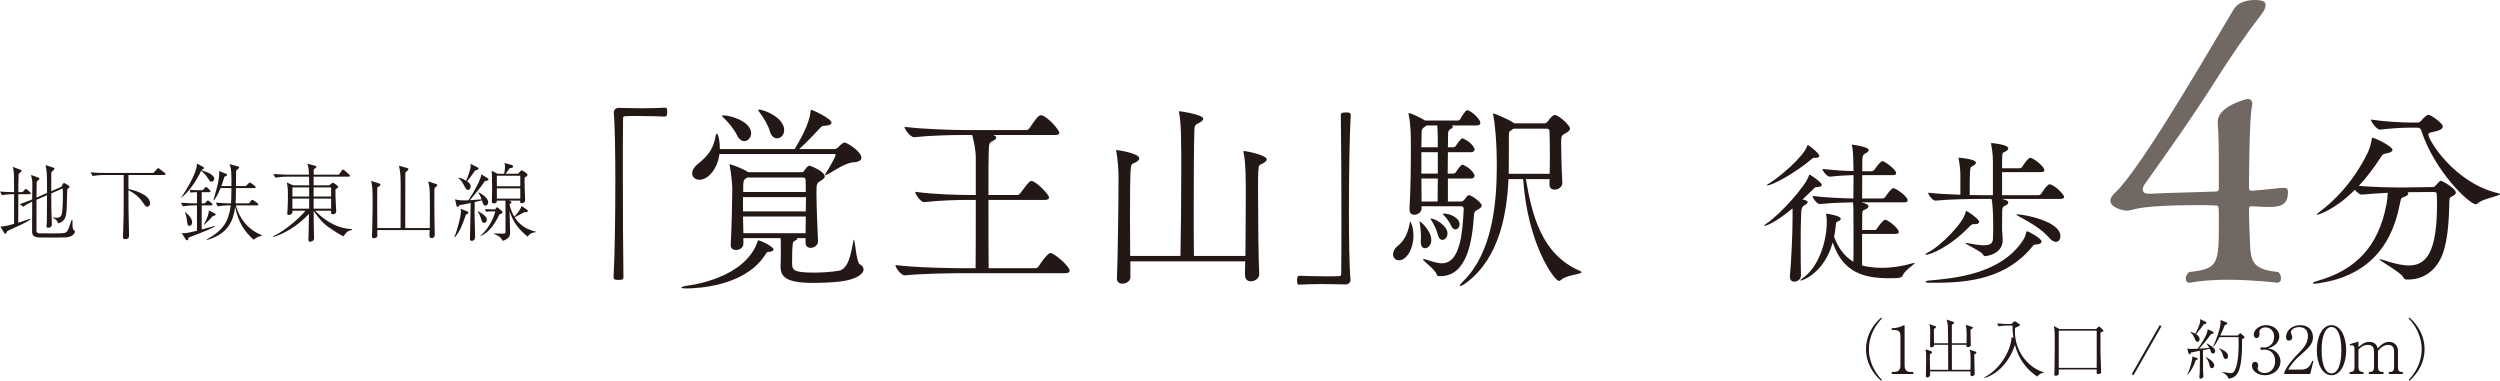 <?xml version="1.0" encoding="UTF-8"?><svg id="_レイヤー_2" xmlns="http://www.w3.org/2000/svg" width="530.266" height="80.771" viewBox="0 0 530.266 80.771"><defs><style>.cls-1{fill:#231815;}.cls-1,.cls-2{stroke-width:0px;}.cls-2{fill:#716864;}</style></defs><g id="_レイヤー_1-2"><path class="cls-1" d="M6.229,41.186h-2.341c0,2.017-.018,4.033-.018,6.05.486-.162,2.269-.721,2.538-.828l.072.144c-.792.54-1.872,1.045-2.736,1.44-1.333.595-1.783.828-2.232,1.045-.181.486-.217.54-.379.54-.107,0-.197-.09-.233-.162l-.829-1.351c1.152-.09,1.333-.144,2.917-.576v-6.302h-.252c-.647,0-1.639.072-2.322.216l-.414-.774c1.098.091,2.053.126,2.988.126-.018-2.809-.018-2.916-.036-3.744-.035-.883-.161-1.279-.27-1.621l1.639.595c.233.09.27.09.27.197,0,.181-.432.54-.63.702-.072,1.819-.072,2.432-.072,3.871h.9l.414-.468c.108-.126.181-.216.271-.216s.252.126.324.18l.54.469c.09.09.18.18.18.288,0,.162-.162.18-.288.18ZM14.224,50.332c-.324.055-3.637.055-4.249.055-1.927,0-2.143,0-2.61-.217-.505-.233-.559-.666-.559-1.206,0-.99.019-5.312.019-6.193-.811.378-1.495.773-1.927,1.08l-.702-.559c.359-.107,1.188-.396,2.629-.99,0-.504.035-2.755.035-3.205,0-.702-.054-1.098-.27-1.98l1.548.559c.108.036.234.09.234.216,0,.108-.072.162-.594.648-.019.54-.036,2.898-.036,3.366l2.232-.972c.019-4.321-.054-4.735-.324-5.924l1.639.54c.108.036.271.108.271.216,0,.108-.072.181-.181.288-.144.162-.432.433-.486.469-.018.756-.035,1.296-.018,4.033l2.106-.919.36-.612c.144-.197.162-.216.216-.216.09,0,.181.055.234.09l.792.469c.036.036.145.09.145.216,0,.162-.055.198-.469.576-.071,3.295-.09,4.682-.27,5.492-.271,1.296-1.207,1.584-1.657,1.729-.252-.811-.846-1.045-1.062-1.135l.018-.145c.288.055.45.091.666.091.792,0,.99-.379,1.081-.612.306-.738.306-3.638.306-4.592,0-.252-.036-.684-.054-1.026l-2.413,1.062c0,.522.018,2.827.018,3.313,0,.288.108,2.898.108,3.15,0,.234,0,.811-.792.811-.216,0-.343-.036-.343-.271,0-.18.055-.972.072-1.116.019-.882.019-1.998.036-5.51l-2.232.973c0,.756-.019,6.481,0,6.662.054.378.396.432.54.45.108.018,2.395.018,2.719.018,2.467,0,2.611-.054,2.863-.162.342-.126.485-.396.738-.99.126-.324.18-.468.594-1.71h.162c0,.216.018,1.206.036,1.422.018.216.072.666.342.847.145.09.162.107.162.198,0,.252-.342,1.044-1.675,1.224Z"/><path class="cls-1" d="M34.844,37.116h-7.599v2.971c.738.162,4.592,1.026,4.592,3.079,0,.342-.288.685-.595.685-.342,0-.485-.234-.972-.954-.738-1.099-1.837-1.963-3.025-2.575,0,3.637,0,4.142.108,8.696,0,.288.018.396.018.828,0,.396-.036.541-.162.648-.18.162-.414.234-.63.234-.504,0-.504-.324-.504-.504,0-.108.036-.631.036-.738.126-3.115.126-3.907.126-8.535v-3.835h-4.268c-.378,0-1.458.054-2.322.216l-.433-.773c.937.071,2.07.126,3.007.126h10.299l.738-.793c.181-.197.217-.233.288-.233.091,0,.271.144.343.198l1.044.792c.072.071.18.162.18.27,0,.198-.197.198-.27.198Z"/><path class="cls-1" d="M43.995,48.819c-.631.289-3.439,1.351-4.016,1.585-.018.216-.054.559-.324.559-.144,0-.234-.145-.306-.253l-.828-1.314c.18.036.27.072.485.072.576,0,2.125-.359,2.773-.521v-5.384h-.648c-.648,0-1.639.071-2.322.216l-.433-.774c1.351.108,2.665.126,3.007.126h.396v-2.358h-.36c-.288,0-.702.036-.99.09l-.18-.594c.323.036,1.008.071,1.278.071h1.458l.45-.468c.198-.198.216-.216.288-.216.108,0,.252.144.306.198l.45.45c.126.126.181.18.181.27,0,.145-.09.198-.271.198h-1.603v2.358h.648l.378-.396c.181-.198.198-.217.271-.217.107,0,.252.126.342.181l.468.396c.091.072.181.162.181.288,0,.162-.145.181-.271.181h-2.017v5.113c.973-.271,2.737-.756,2.809-.774l.036.108c-.342.18-.864.468-1.638.81ZM44.805,38.539c-.233,0-.27-.055-.594-.576-.595-.954-1.225-1.513-1.549-1.729-.99,2.143-2.683,4.555-4.213,5.707l-.036-.018c1.278-1.837,2.736-4.411,3.223-6.212.036-.108.108-.414.145-1.008l1.351.72c.054.018.126.108.126.216,0,.234-.343.324-.486.36l-.036.09c1.296.486,1.44.54,1.675.666.63.343,1.044.757,1.044,1.135,0,.36-.288.648-.648.648ZM40.195,47.901c-.396,0-.432-.306-.521-.972-.126-1.062-.253-1.405-.433-1.963l.036-.019c.126.145.198.198.756.738.721.721.721,1.351.721,1.477,0,.54-.324.738-.559.738ZM45.597,45.687c-.09.036-.449.181-.521.198-.45.559-1.333,1.423-1.783,1.818l-.054-.054c.271-.522.847-1.639,1.009-2.484.018-.09.018-.469.054-.54l1.296.684c.055.036.145.072.145.198,0,.09-.054.145-.145.18ZM53.808,50.854c-1.963-1.782-3.241-3.602-3.925-6.986-.379,2.773-1.333,5.726-5.979,7.04l-.071-.107c3.69-2.071,4.663-3.926,5.113-7.238h-.45c-.612,0-1.639.071-2.305.216l-.433-.792c1.297.107,2.503.144,2.989.144h.252c.054-.756.072-1.008.09-3.24h-2.305c-.09.216-.647,1.638-1.422,2.628l-.09-.036c.036-.161.864-3.061.972-3.654.126-.702.271-1.675.271-2.017,0-.217-.036-.396-.072-.54l1.494.576c.108.035.217.09.217.233,0,.162-.055.181-.559.433-.271.918-.45,1.422-.648,1.944h2.143c0-2.755.019-3.529-.378-4.646l1.747.486c.09.018.27.072.27.216,0,.181-.432.504-.648.666-.018.595-.035,2.558-.035,3.277h2.106l.54-.54c.198-.198.216-.216.27-.216.072,0,.126.018.343.18l.738.54c.071.054.18.162.18.271,0,.18-.162.198-.27.198h-3.907c-.019,2.286-.019,2.538-.072,3.24h2.862l.396-.54c.072-.09.18-.216.271-.216.09,0,.197.09.342.18l.774.54c.071.072.18.145.18.288,0,.162-.144.181-.27.181h-4.502c.756,2.809,2.557,5.149,5.527,6.319v.108c-1.062.252-1.44.594-1.746.864Z"/><path class="cls-1" d="M72.879,50.116c-.792-.288-2.611-1.549-2.611-1.549-1.656-.99-2.719-2.376-3.745-3.853.019.828.036,4.429.072,5.167,0,.09.019.486.019.559,0,.306-.036.468-.234.612-.234.162-.504.233-.612.233-.306,0-.36-.323-.36-.504,0-.144.019-.774.036-.9,0-.72.072-3.871.09-4.52-2.431,2.665-5.636,4.394-7.58,4.898l-.072-.127c2.143-.899,5.546-3.727,6.914-5.438h-2.772c0,.414-.036.505-.09.576-.162.217-.414.324-.685.324-.306,0-.324-.198-.324-.306,0-.055.019-.252.036-.324.072-.864.108-2.503.108-3.313,0-1.692-.036-1.908-.234-2.952l1.332.612h3.403c0-.271,0-.757-.018-1.837h-4.844c-.63,0-1.62.072-2.305.198l-.432-.774c1.35.108,2.664.144,2.988.144h4.573c-.036-.99-.09-1.782-.378-2.322l1.692.432c.108.036.271.072.271.198,0,.108-.054.181-.216.307-.145.126-.271.216-.36.288,0,.071-.019.738-.019,1.098h5.366l.594-.864c.09-.126.162-.216.252-.216.126,0,.252.108.343.18l.972.865c.09.071.181.161.181.27,0,.162-.162.198-.271.198h-7.437v1.837h3.313l.594-.469c.091-.072.126-.09.198-.09.054,0,.126.036.18.072l.774.576c.108.09.162.126.162.233,0,.091-.054.162-.162.234q-.252.162-.432.306c0,1.369,0,1.423.144,4.214.019.18.019.36.019.378,0,.307-.055.433-.307.559-.162.09-.342.126-.432.126-.36,0-.36-.252-.343-.757h-3.366c1.314,1.423,4.104,3.781,7.796,3.89v.162c-1.008.252-1.225.54-1.782,1.368ZM65.568,39.745h-3.547v1.944h3.547v-1.944ZM65.568,42.122h-3.547v2.143h3.547v-2.143ZM70.231,39.745h-3.709v1.944h3.709v-1.944ZM70.231,42.122h-3.709v2.143h3.709v-2.143Z"/><path class="cls-1" d="M92.166,39.854c-.036.647-.036.882-.036,2.664,0,.307,0,3.619.036,4.609.054,1.873.054,2.089.054,2.503,0,.307,0,.864-.684.864-.433,0-.45-.324-.45-.666,0-.162.054-.882.054-1.026h-11.109c.018,1.152.018,1.278-.018,1.387-.108.252-.576.342-.721.342-.396,0-.396-.378-.396-.54,0-.396.036-1.009.055-1.404.071-2.431.09-5.78.09-6.086,0-2.431-.126-3.277-.307-4.123l1.675.521c.145.055.288.108.288.271,0,.18-.144.271-.684.612-.036.774.018,8.498.018,8.589h4.934c0-1.405.018-7.635.018-8.896,0-2.664-.126-3.24-.359-4.321l1.729.486c.216.055.27.108.27.217,0,.197-.198.359-.612.702-.018.054-.036.306-.036.342-.018,3.403-.018,3.781-.018,7.148v4.321h5.203c.055-2.323.019-6.158,0-7.076-.018-1.297-.071-1.819-.342-2.791l1.584.486c.271.09.343.126.343.27,0,.198-.271.378-.576.595Z"/><path class="cls-1" d="M98.814,45.543c-.883,2.593-1.297,3.493-2.287,4.753l-.144-.054c.684-1.62,1.386-4.411,1.386-5.384,0-.162-.036-.414-.071-.576l1.44.559c.126.054.197.126.197.234,0,.233-.216.323-.521.468ZM102.865,38.395c-.954,1.44-3.079,3.926-3.205,4.069.252-.018,2.035-.144,2.485-.18-.288-.847-.522-1.188-.667-1.387l.072-.09c.396.216,1.999,1.062,1.999,2.089,0,.378-.234.72-.54.72-.45,0-.559-.36-.793-1.116l-1.53.36c-.036,1.782-.018,2.629-.018,3.114.018.648.107,4.069.107,4.25,0,.684-.414.864-.702.864-.396,0-.396-.288-.396-.414,0-.648.09-3.439.09-4.016s.054-3.079.072-3.602c-1.099.253-1.801.379-2.359.433-.162.288-.233.378-.396.378-.072,0-.217-.054-.252-.216l-.307-1.387c.811.288,1.873.252,2.827.216,1.116-1.602,2.881-4.825,2.7-5.527l1.387.847c.145.09.162.18.162.27,0,.198-.18.252-.738.324ZM100.759,36.18c-.864,1.225-1.152,1.621-1.675,2.287.378.288.757.576.757,1.08,0,.36-.217.738-.559.738s-.504-.252-.918-1.062c-.343-.647-.522-.972-1.188-1.458l.036-.072c.252.036.774.108,1.674.648.162-.414.955-2.323.955-3.151,0-.126-.036-.324-.055-.45l1.531.774c.107.054.18.126.18.252,0,.181-.126.252-.738.414ZM102.722,47.271c-.414,0-.486-.216-.721-.99-.036-.126-.288-.9-.684-1.44l.035-.072c1.026.576,1.909,1.116,1.909,1.873,0,.306-.181.63-.54.63ZM105.98,45.398c-1.314,2.719-2.467,3.943-4.016,4.664l-.018-.126c1.458-1.171,2.665-3.331,3.114-5.096h-.99c-.288,0-.702.036-.99.09l-.18-.594c.324.035,1.008.071,1.278.071h.864l.198-.288c.054-.09.126-.144.198-.144.09,0,.162.072.216.107l.811.685c.09.072.126.145.126.234,0,.324-.36.378-.612.396ZM111.94,50.206c-1.891-1.53-3.115-3.079-3.854-5.438,0,.307.018.648.018.954.019.576.091,3.583.091,3.638,0,.756-.324,1.044-.522,1.188-.234.198-.576.433-1.099.522-.216-.486-.378-.882-1.836-1.494l.036-.072c.342.019,1.512.054,1.674.054.559,0,.774,0,.774-.378v-5.762c0-.647,0-.72-.018-.864h-1.819c0,.198.019.576-.611.576-.433,0-.45-.198-.45-.359,0-.415.054-2.287.054-2.665,0-.469-.036-2.485-.036-2.899,0-.27-.018-.702-.072-1.008l1.242.648h1.423c.126-.505.18-1.152.18-1.477,0-.271-.035-.595-.107-.811l1.584.45c.162.054.234.162.234.288,0,.306-.324.342-.721.378-.126.181-.72,1.009-.846,1.171h2.629l.504-.541c.072-.071.198-.162.306-.162.108,0,.198.055.271.108l.738.54c.108.072.18.181.18.307,0,.216-.233.342-.63.558,0,.181.036,2.287.036,2.341.018.378.09,2.125.09,2.358,0,.541-.324.738-.702.738-.324,0-.414-.162-.342-.54h-2.485l.307.072c.198.054.324.162.324.252,0,.18-.217.342-.414.45,0,.126.27,1.351,1.008,2.61.307-.252,1.278-1.35,1.549-2.25l1.134.774c.145.09.181.18.181.323,0,.234-.288.253-.702.217-.685.378-1.387.738-2.071,1.08.145.252.45.738,1.026,1.278.99.937,2.053,1.44,3.476,1.801v.072c-1.261.18-1.531.63-1.729.972ZM110.355,37.278h-4.97v2.232h4.97v-2.232ZM110.355,39.943h-4.97v2.179h4.97v-2.179Z"/><path class="cls-1" d="M130.518,38.921c0-6.425-.084-12.346-.336-15.033v-.084c0-.546.504-.924,1.05-.924,2.1.042,3.653.084,5.165.084s2.939-.042,4.703-.126c.084,0,.294.042.336.21.084.168.084.42.084.714,0,.21,0,.966-.462.966-1.092-.042-3.527-.126-5.795-.126-.924,0-1.848,0-2.646.042-.378,0-.462.168-.462.546-.042,2.226-.042,6.719-.042,11.884,0,7.307.042,15.999.126,21.668,0,.378-.042.63-1.05.63-.672,0-1.05-.042-1.05-.588.252-4.577.378-12.556.378-19.862Z"/><path class="cls-1" d="M163.182,53.408c-.63,0-.42.042-1.218,1.134-4.367,6.131-13.899,6.635-16.419,6.635-.756,0-1.05-.084-1.05-.168,0-.126.504-.294,1.302-.42.63-.084,12.262-1.512,14.907-9.406.042-.126.042-.21.084-.21.462,0,3.275,1.302,3.275,1.932,0,.294-.42.504-.882.504ZM152.6,32.664c-.42,3.191-2.394,5.459-4.241,5.459-.924,0-1.554-.588-1.554-1.386,0-.546.336-1.218,1.092-1.848,2.604-2.1,3.443-3.527,3.905-6.089.084-.294.168-.462.252-.462.168,0,.63,1.05.63,3.275h15.873c2.31-3.821,3.191-6.215,3.359-7.937.042-.294.042-.378.168-.378.252,0,4.283,1.848,4.283,2.729,0,.378-.504.588-1.302.63-.588,0-.714.084-1.092.462-.84.924-3.023,3.233-4.451,4.493h7.601c.126,0,.462-.168.63-.336.588-.672,1.134-1.05,1.386-1.05.042,0,.126,0,.168.042,1.134.42,3.401,2.058,3.401,3.191,0,.504-.462.882-1.638.966-1.932.126-4.115,1.848-5.669,2.604-.126.084-.252.126-.336.126-.042,0-.084-.042-.084-.084s.084-.126.168-.294c.42-.63,2.1-3.527,2.1-3.905,0-.126-.084-.21-.21-.21h-24.439ZM156.253,28.549c-.462-1.008-1.848-2.729-2.771-3.569-.21-.21-.336-.336-.336-.42s.084-.084.294-.084c1.722,0,5.879,1.386,5.879,3.779,0,.924-.672,1.68-1.428,1.68-.588,0-1.218-.42-1.638-1.386ZM170.866,50.511h-1.806c.042.042.042.084.042.126,0,.168-.336.378-.63.504s-.462.294-.462,4.577v.168c0,1.554.588,1.932,4.745,1.932,1.554,0,3.527-.126,5.081-.378,2.1-.336,2.604-3.359,3.191-6.383.042-.168.084-.252.084-.252.252,0,.504,4.829,1.26,5.249.546.294.798.672.798,1.092,0,1.008-1.68,2.184-4.955,2.562-1.68.21-4.073.294-5.879.294-5.543,0-6.761-1.302-6.761-3.359v-.252c.042-.924.042-2.478.042-3.065,0-2.1,0-2.31-.042-2.813h-7.895v1.218c0,.798-.84,1.302-1.554,1.302-.588,0-1.134-.294-1.134-1.05v-.126c.168-2.562.336-9.742.336-11.8,0-.546-.21-3.359-.546-4.871-.042-.084-.042-.168-.042-.252s.042-.084.084-.084c.252,0,2.813.924,3.821,1.638l.042.042h11.296c.21,0,.42-.042.546-.252.63-.882.84-1.134,1.176-1.134.21,0,3.233,1.218,3.233,2.268,0,.42-.504.714-.924.966-.714.42-.84.63-.84,2.352,0,2.771.252,8.608.336,10.372v.084c0,.84-.84,1.386-1.554,1.386-.588,0-1.092-.336-1.092-1.05v-1.008ZM157.597,41.818v3.023h13.312c0-1.05.042-2.058.042-3.023h-13.354ZM157.597,45.934c0,1.176.084,2.352.084,3.527h13.186c0-1.05.042-2.268.042-3.527h-13.312ZM158.479,37.661l-.168.126c-.462.336-.63.294-.672,1.638v1.302h13.27c0-1.092,0-2.058-.042-2.646,0-.126-.126-.42-.42-.42h-11.968ZM163.266,27.751c-.294-1.092-1.386-2.939-2.184-3.947-.168-.21-.252-.378-.252-.462,0-.042.042-.084.126-.084,1.344,0,5.375,1.806,5.375,4.325,0,1.008-.714,1.764-1.512,1.764-.588,0-1.26-.462-1.554-1.596Z"/><path class="cls-1" d="M204.118,57.943c-2.352,0-8.398.084-12.178.462h-.042c-.798,0-1.974-1.638-1.974-2.184,4.325.546,11.968.672,14.403.672h2.604c.042-2.813.042-9.154.042-14.487h-1.68c-2.142,0-5.795.084-9.238.462h-.042c-.714,0-1.89-1.638-1.89-2.184,3.947.546,9.196.672,11.38.672h1.47v-7.769c0-1.848-.42-3.611-.756-4.955h-1.764c-2.31,0-6.845.084-10.54.462h-.042c-.756,0-2.016-1.638-2.016-2.184,4.241.504,10.372.672,12.766.672h13.06c.252,0,.546-.168.672-.378,1.05-1.596,1.89-2.771,2.394-2.771.126,0,.21.042.294.042,1.428.504,3.653,3.149,3.653,3.695,0,.252-.21.462-.882.462h-13.186l.126.042c.378.126.546.294.546.504s-.21.462-.63.672c-.924.462-.882.462-.966,2.897-.042,1.008-.042,4.493-.042,8.608h6.131c.252,0,.462-.168.63-.378.462-.588,1.47-2.058,1.974-2.436.126-.126.252-.168.378-.168.882,0,3.737,2.855,3.737,3.485,0,.252-.168.546-.84.546h-12.01c0,5.459,0,11.632.042,14.487h9.868c.294,0,.588-.168.714-.378.42-.672,1.932-2.855,2.52-2.855.756,0,4.073,2.771,4.073,3.779,0,.252-.21.504-.924.504h-21.836Z"/><path class="cls-1" d="M239.763,55.424v3.401c0,.798-.882,1.344-1.68,1.344-.63,0-1.176-.336-1.176-1.092v-.126c.168-3.065.336-16.293.336-20.408v-1.05c0-1.554-.168-3.863-.462-5.291-.042-.126-.042-.252-.042-.294,0-.084.042-.084.084-.084.378,0,4.829.714,4.829,1.764,0,.294-.252.546-.672.798-.924.504-1.05.126-1.176,1.848-.084,1.05-.126,5.459-.126,10.162,0,2.729.042,5.543.042,7.895h10.666c.084-4.283.168-12.346.168-18.477,0-2.352,0-4.409-.042-5.879,0-1.134-.042-4.241-.42-6.005-.042-.126-.042-.21-.042-.252,0-.084.042-.084.084-.084.336,0,5.081.714,5.081,1.596,0,.336-.42.672-1.05.966-.756.378-.798.504-.84,1.848-.084,2.855-.126,9.7-.126,16.377,0,3.569,0,7.097.042,9.91h10.918c.042-4.241.084-10.624.084-14.445,0-5.081-.294-6.677-.462-7.433-.042-.126-.042-.252-.042-.294,0-.084.042-.084.084-.084.588,0,4.871.882,4.871,1.764,0,.294-.294.546-.714.798-.924.504-.966.126-1.092,1.848-.042.462-.042,2.016-.042,4.115,0,5.459.084,14.697.252,17.553.042.924-.924,1.554-1.764,1.554-.672,0-1.26-.378-1.26-1.302v-.084c0-.462,0-1.512.042-2.855h-24.355Z"/><path class="cls-1" d="M286.116,44.296c0,6.425.084,12.346.336,15.033v.084c0,.546-.504.924-1.05.924-2.058-.042-3.653-.084-5.165-.084s-2.939.042-4.703.126c-.084,0-.294-.042-.336-.21s-.084-.42-.084-.714c0-.21,0-.966.462-.966,1.092.042,3.527.126,5.795.126.924,0,1.848,0,2.646-.042.378,0,.462-.168.462-.546.042-2.226.042-6.719.042-11.884,0-7.307-.042-15.999-.126-21.668,0-.378.042-.63,1.092-.63.63,0,1.008.042,1.008.588-.252,4.577-.378,12.556-.378,19.862Z"/><path class="cls-1" d="M295.478,53.954c0-.546.252-1.218.966-1.764,1.68-1.344,2.268-3.149,2.562-4.829.042-.252.084-.336.168-.336,0,0,.63,1.008.63,2.939,0,2.813-1.428,5.249-3.107,5.249-.714,0-1.218-.546-1.218-1.26ZM301.524,43.75v.462c0,.798-.84,1.344-1.554,1.344-.546,0-1.008-.336-1.008-1.092v-.126c.252-4.031.294-9.742.294-12.934,0-2.52,0-4.829-.462-7.097-.042-.126-.042-.21-.042-.252,0-.084.042-.084.042-.084.378,0,2.52.966,3.485,1.596h7.013c.084,0,.378-.126.462-.336.336-.672,1.134-1.848,1.428-1.848.126,0,.21,0,.294.042,1.092.504,2.52,1.974,2.52,2.604,0,.294-.168.588-.756.588h-5.291c.126.084.21.168.21.252,0,.168-.168.336-.42.462q-.588.294-.588.966c0,.84-.042,1.848-.042,2.939h1.218c.084,0,.378-.126.504-.336.042-.084.966-1.554,1.344-1.554.084,0,.168.042.21.042,2.058.966,2.394,2.226,2.394,2.268,0,.294-.21.63-.798.63h-4.871c0,1.428-.042,2.981-.042,4.535h1.26c.084,0,.378-.126.504-.336.042-.084.966-1.554,1.344-1.554.084,0,.168.042.21.042,2.058.966,2.394,2.226,2.394,2.268,0,.294-.21.63-.798.63h-4.871v4.871h2.729c.42,0,.546-.168.714-.336.378-.42.42-.588.714-.882.084-.084.168-.126.294-.126.588,0,2.729,1.596,2.729,2.184,0,.336-.336.63-1.05,1.008-.42.21-.546.462-.588.882-.336,5.207-1.302,13.102-7.139,13.102h-.21c-.21,0-.462-.042-.546-.294-.294-1.134-2.939-2.897-2.939-3.275,0-.042.042-.042.126-.042s.168,0,.336.042c1.05.294,2.352.84,3.569.84,4.031,0,4.367-7.013,4.619-11.548,0-.336-.252-.546-.504-.546h-8.44ZM302.28,52.652c-.504,0-.924-.378-.924-1.302v-.252c0-.168.042-.42.042-.714,0-.966-.126-2.352-.252-3.023-.042-.126-.042-.21-.042-.294s0-.084.042-.084c.252,0,2.394,2.016,2.436,3.779.084,1.302-.798,1.89-1.302,1.89ZM304.968,31.236c0-1.512,0-3.527-.126-4.619h-2.31c-.084.084-.168.168-.294.252-.63.462-.714.462-.714,1.68l-.042,2.688h3.485ZM304.968,32.286h-3.485v4.535h3.485v-4.535ZM304.926,42.742c0-1.302.042-3.065.042-4.871h-3.485c0,1.638.042,3.275.042,4.871h3.401ZM305.01,49.881c-.252-1.008-.924-2.436-1.428-3.191-.126-.168-.168-.252-.168-.294s.042-.042.084-.042c.966,0,3.527,1.554,3.527,3.149,0,.798-.546,1.386-1.092,1.386-.378,0-.756-.294-.924-1.008ZM307.781,47.865c-.294-.672-.966-1.68-1.596-2.268-.084-.084-.126-.168-.126-.21,0-.084.084-.084.21-.084,1.428,0,3.317.966,3.317,2.268,0,.588-.42,1.092-.882,1.092-.336,0-.672-.252-.924-.798ZM323.654,37.997c1.26,7.433,3.275,15.957,11.422,19.442.252.126.378.21.378.294,0,.462-3.275.588-4.283,1.596-.168.168-.336.252-.546.252-.798,0-6.551-7.391-7.559-21.584h-3.107c-.336,7.181-1.848,16.587-8.818,21.878-.672.504-1.218.798-1.428.798-.042,0-.084-.042-.084-.084,0-.126.252-.462.84-1.05,5.963-5.963,7.013-16.041,7.013-24.313,0-5.291-.42-9.238-.756-10.75-.042-.168-.042-.252-.042-.294,0-.084,0-.126.042-.126.21,0,3.107,1.176,4.283,1.974.042.042.126.084.168.126h6.467c.21,0,.462-.168.63-.378.504-.672,1.05-1.386,1.512-1.386.882,0,3.233,2.268,3.233,2.855,0,.378-.336.672-.882.966-.924.504-1.008.588-1.008,2.1,0,1.554.084,5.333.252,8.44.042.882-.84,1.47-1.638,1.47-.588,0-1.092-.336-1.092-1.134v-.084c0-.336.042-.672.042-1.008h-5.039ZM328.693,36.863c.042-1.176.042-2.436.042-3.611,0-2.604-.042-4.913-.084-5.417,0-.294-.126-.546-.588-.546h-7.055c-.084.084-.21.168-.336.252-.63.42-.63.21-.63,2.016v1.596c0,4.577-.042,5.459-.042,5.711h8.692Z"/><path class="cls-1" d="M380.215,44.205c-3.695,3.067-5.608,3.694-5.938,3.694-.033,0-.066,0-.066-.033,0-.065.133-.23.495-.462,2.903-1.946,8.412-8.082,8.974-10.16.032-.132.065-.198.132-.198.23,0,2.605,1.649,2.605,2.178,0,.23-.297.429-1.022.462-.429,0-.494.132-.891.527-.726.726-1.451,1.419-2.177,2.111.197.033,1.088.165,1.088.561,0,.198-.23.429-.594.594q-.692.33-.759,1.353c-.099,1.814-.132,4.52-.132,7.159,0,2.375.033,4.75.066,6.4.033.989-.924,1.353-1.419,1.353s-.924-.297-.924-1.056v-.198c.33-3.431.562-9.501.562-12.173v-2.111ZM385.097,33.483h-.297c-.264,0-.33.065-.659.362-3.432,2.87-8.182,5.477-9.271,5.477-.066,0-.099,0-.099-.033,0-.065.132-.198.429-.362,2.045-1.188,7.455-5.74,8.148-8.05.033-.099.033-.132.099-.132.132,0,2.441,1.748,2.441,2.31,0,.23-.231.429-.792.429ZM394.961,49.615v6.696c.197.066,1.848.495,4.223.495,2.177,0,4.42-.363,6.598-.989.132-.033.231-.066.297-.066.033,0,.066,0,.066.033,0,.23-2.178,1.616-2.541,2.573-.23.594-.659.659-2.936.659-5.608,0-9.798-1.353-11.942-7.587-1.781,6.499-6.433,8.082-6.763,8.082-.066,0-.099,0-.099-.033,0-.065.165-.264.561-.527,3.2-2.211,5.047-7.521,5.047-11.909,0-.561-.032-1.155-.132-1.551v-.099c0-.066.033-.066.066-.066.264,0,3.035.462,3.035,1.056,0,.165-.132.396-.562.561-.461.198-.429.165-.527,1.155-.066.726-.198,1.451-.33,2.145.825,2.177,2.111,4.123,4.091,5.278.033-1.254.033-3.332.033-5.18,0-6.269-.033-6.829-.132-7.423-1.814.033-4.487.099-6.994.363h-.033c-.594,0-1.55-1.287-1.55-1.716,2.87.363,6.564.495,8.676.528,0-1.452.033-3.432.033-4.949-1.353.033-2.837.1-5.015.33h-.033c-.594,0-1.55-1.253-1.55-1.649,2.507.297,4.816.429,6.598.462,0-.429-.033-.792-.033-1.056-.033-.857.033-2.969-.297-4.288-.033-.1-.033-.165-.033-.198s0-.066.066-.066c.132,0,3.529.462,3.529,1.122,0,.264-.297.527-.726.759-.659.362-.659.396-.659,3.761h1.979c.198,0,.462-.132.562-.297.065-.066,1.286-1.848,1.715-1.848.495,0,2.937,1.781,2.937,2.54,0,.231-.132.429-.693.429h-6.498c0,1.386-.033,3.035-.033,4.949h4.321c.198,0,.462-.133.561-.297,1.155-1.649,1.518-1.881,1.782-1.881.462,0,3.002,1.716,3.002,2.573,0,.23-.165.429-.693.429h-9.104c1.154.33,1.484.495,1.484.825,0,.23-.198.429-.495.594-.66.362-.792.132-.824,1.221,0,.329-.033,1.616-.033,3.232h2.705c.198,0,.33-.132.429-.297.198-.297,1.286-1.88,1.748-1.88.066,0,.133,0,.198.032.957.363,2.705,1.947,2.705,2.541,0,.23-.165.429-.692.429h-7.093Z"/><path class="cls-1" d="M419.01,47.536h-.33c-.33,0-.561.133-.792.363-4.486,4.718-8.643,6.136-9.336,6.136-.099,0-.164-.032-.164-.065,0-.1.164-.231.561-.429,2.738-1.386,7.521-6.302,7.95-8.479.033-.165.033-.297.165-.297.297,0,2.738,1.748,2.738,2.276,0,.264-.264.494-.792.494ZM432.14,51.825c-.726.099-.627-.066-1.089.495-5.542,6.829-13.69,7.653-20.42,7.653h-1.386c-.627,0-.825-.099-.825-.198,0-.099.297-.23.627-.264,5.608-.495,15.208-1.353,19.959-8.412.495-.759.594-1.089.792-1.881.032-.099.065-.165.197-.165.198,0,3.035,1.485,3.035,2.178,0,.297-.264.527-.891.594ZM424.552,42.192c1.386.264,1.419.627,1.419.726,0,.264-.231.495-.495.627-.627.264-.792.429-.792,1.254,0,.659-.032,2.111-.032,3.199v.727c.032.561.132,1.518.132,2.21,0,3.035-3.563,3.397-3.728,3.397-.231,0-.33-.132-.495-.396-.462-.726-3.662-2.111-3.662-2.342,0-.033.033-.066.099-.066.1,0,.231.033.43.066,1.418.264,2.54.429,3.364.429,1.254,0,1.848-.363,1.914-1.254.032-.594.065-1.484.065-2.441,0-2.573-.099-5.344-.362-6.136h-2.211c-1.848,0-6.729.066-9.666.363h-.032c-.595,0-1.518-1.254-1.518-1.683,1.847.23,4.486.362,6.828.429v-4.058c0-1.386-.197-2.673-.362-3.53-.033-.065-.033-.132-.033-.165,0-.065.033-.099.099-.099.198,0,3.596.297,3.596,1.056,0,.297-.396.594-.857.792-.429.165-.462.627-.462,6.069,1.089.033,1.979.033,2.54.033h2.376v-7.29c0-1.386-.198-2.606-.363-3.465-.033-.065-.033-.132-.033-.197,0-.066.066-.1.165-.1.066,0,3.497.297,3.497,1.122,0,.297-.363.594-.857.792-.462.165-.462.23-.462,3.431h3.728c.23,0,.462-.165.561-.33.066-.099,1.155-1.88,1.683-1.88.066,0,.132,0,.198.032,1.022.363,2.804,1.914,2.804,2.573,0,.198-.165.43-.726.43h-8.247v4.882h7.752c.231,0,.462-.165.562-.33.132-.197,1.22-1.979,1.781-1.979.065,0,.132,0,.197.033,1.287.462,2.87,2.211,2.87,2.64,0,.23-.165.429-.726.429h-12.536ZM434.581,50.374c-1.386-1.683-4.289-3.398-6.664-4.651-.132-.066-.23-.133-.23-.198,0-.033.065-.066.164-.066,1.419,0,9.172,1.452,9.172,4.619,0,.692-.363,1.221-.957,1.221-.429,0-.924-.265-1.484-.924Z"/><path class="cls-1" d="M510.613,40.769c.126.084.21.168.21.294,0,.252-.378.504-.882.714-.546.252-.63-.042-.924,1.512-1.932,10.162-8.021,15.411-17.007,16.755-.504.084-.882.126-1.092.126-.252,0-.378-.042-.378-.126,0-.126.504-.336,1.134-.504,7.811-2.226,12.766-7.097,14.487-16.083.21-1.008.252-1.89.294-2.562-1.68.084-3.569.21-5.501.378h-.042c-.42,0-1.008-.504-1.428-1.008-4.325,4.325-7.853,5.291-7.979,5.291-.042,0-.084-.042-.084-.042,0-.126.21-.294.63-.63,2.939-2.184,7.055-6.131,10.204-12.598.42-.84.672-1.974.798-2.729.042-.21,0-.336.168-.336.546,0,4.241,1.848,4.241,2.562,0,.336-.378.588-1.302.756-.672.126-.798.21-1.26.924-1.428,2.226-2.981,4.241-4.577,5.963,2.981.252,6.341.336,8.566.336h1.134l5.879-.084c.462,0,.546-.168.714-.336.798-.882.924-1.008,1.092-1.008.294,0,3.191,1.638,3.191,2.52,0,.252-.21.504-.798.798-.672.336-.546.462-.588,1.428-.084,4.283-.42,9.028-1.89,11.884-1.512,2.939-4.031,4.325-6.845,4.325h-.378c-.336,0-.546-.252-.672-.504-.42-.966-5.039-3.485-5.039-3.779,0-.042.042-.042.084-.042.084,0,.252.042.546.126,2.394.798,4.199,1.218,5.627,1.218,3.737,0,5.963-2.855,5.963-13.06,0-.63-.042-1.218-.042-1.806,0-.42-.042-.714-.63-.714l-5.627.042ZM510.991,27.079c-1.218,0-3.821.126-6.173.42h-.042c-.63,0-1.89-1.638-1.89-2.142,3.065.462,6.761.63,8.021.63h1.974c.21,0,.504-.168.672-.378.252-.336,1.134-1.26,1.512-1.26.546,0,3.065,1.764,3.065,2.478,0,.462-.588.798-1.26.966-1.134.294-1.806.294-1.806.756,0,1.092,5.459,10.246,14.823,12.43.252.042.378.126.378.21,0,.378-3.737.966-4.703,1.932-.126.126-.252.21-.42.21-1.344,0-8.692-6.887-11.548-15.579-.168-.546-.42-.672-.84-.672h-1.764Z"/><path class="cls-2" d="M472.58,59.338c-2.729,0-5.614.155-8.031.623h-.233c-.468,0-.702-.39-.702-.857s.234-1.014.702-1.403c6.315-.702,6.315-1.56,6.315-11.307,0-2.339,0-2.807-.546-2.807-1.014-.078-2.573-.078-4.444-.078-4.679,0-10.916.234-13.178.936-.545.156-1.014.234-1.403.234-.701,0-3.431-.624-3.431-2.105,0-.624.468-1.247,1.092-1.793,5.848-5.536,22.066-33.918,25.029-38.753.39-.623,1.403-2.027,4.601-2.027,2.027,0,2.183.624,2.183,1.014,0,.702-.39,1.404-.701,1.794-3.432,4.444-6.784,9.356-9.591,13.801-5.536,8.733-10.293,15.36-15.283,22.378-.233.312-.468.78-.468,1.17,0,.546.312.936,1.326.936h.155c4.679-.233,10.137-.312,14.113-.468.312,0,.546-.312.546-.624,0-7.018,0-11.306-.233-13.801v-.39c0-3.354,6.237-4.835,6.315-4.835.546,0,1.014.312,1.014,1.014,0,.156,0,.391-.078.546-.546,2.573-.624,15.049-.624,17.388,0,.312.234.546.546.546.936-.077,2.885-.233,5.614-.546.468-.077.857-.077,1.17-.077.623,0,.936.155.936.857,0,2.807-1.56,3.197-4.133,3.197-1.092,0-1.871-.078-3.587-.156-.312,0-.546.156-.546.546,0,.857,0,2.729.078,3.898.39,6.55-.624,8.811,6.16,9.513.39.39.546.857.546,1.325,0,.546-.234.936-.858.936,0,0-4.912-.623-10.37-.623Z"/><path class="cls-1" d="M399.021,80.771c-.692-.555-3.229-2.924-3.229-6.706s2.536-6.151,3.229-6.706l.139.194c-2.259,2.341-2.757,4.904-2.757,6.512s.498,4.17,2.757,6.512l-.139.194Z"/><path class="cls-1" d="M401.251,79.329v-.443h.484c.915,0,1.358-.416,1.358-1.357v-6.235c0-.9-.319-1.302-1.372-1.302h-.471v-.374h.222c.845,0,1.856-.374,2.119-.527.098-.055.208-.124.291-.124.069,0,.098.069.098.139v8.424c0,.789.318,1.357,1.219,1.357h.624v.443h-4.572Z"/><path class="cls-1" d="M418.749,75.173c0,.887.056,2.951.069,3.353,0,.111.028.638.028.748,0,.374-.374.513-.596.513-.319,0-.319-.097-.306-1.012h-8.562c.014.375.014.638,0,.79-.042.43-.485.485-.61.485-.124,0-.291-.028-.291-.333,0-.11.028-.567.028-.665.027-1.053.041-2.134.041-3.187,0-.887,0-1.164-.166-1.773l1.22.402c.166.055.222.124.222.193,0,.139-.208.291-.485.472-.014.318-.014.596-.014,1.08,0,.596,0,.817.056,2.203h3.837c0-1.746,0-3.561-.014-5.307h-2.979c.014.541-.485.541-.555.541-.055,0-.29,0-.29-.223,0-.318.014-1.745.014-2.05s.014-.61.014-.915c0-.97-.014-1.191-.194-1.745l1.233.43c.083.027.194.069.194.18,0,.208-.319.347-.443.401-.015.167-.015.306-.015.513,0,.582,0,.776.028,2.536h2.992c-.014-.526-.041-2.854-.041-3.325-.014-.693-.042-.846-.277-1.704l1.386.484c.139.056.208.098.208.181,0,.222-.375.388-.485.429-.014.513-.014.846,0,3.936h3.131c.042-2.993-.055-3.381-.18-3.907l1.261.415c.097.028.249.069.249.208s-.249.277-.498.402c-.015.513.055,2.757.055,3.214,0,.443-.471.485-.665.485-.263,0-.263-.083-.249-.485h-3.104v.291l.014,4.933v.083h3.949c.014-1.15.014-1.441.014-1.885,0-1.676-.056-1.953-.222-2.383l1.247.402c.152.055.208.069.208.18,0,.166-.194.277-.458.416Z"/><path class="cls-1" d="M432.133,79.884c-1.912-1.247-3.381-3.049-4.24-5.168-.208-.513-.36-1.025-.513-1.566-1.233,3.852-3.977,6.346-6.442,7.011l-.056-.11c3.838-1.981,5.819-6.498,5.764-8.521l.416.111c-.194-1.178-.194-2.051-.194-2.591h-1.164c-.484,0-1.261.056-1.787.166l-.318-.609c1.039.097,2.037.11,2.3.11h.721l.513-.457c.097-.083.139-.11.193-.11.069,0,.194.069.25.097l.721.485c.083.055.152.124.152.207s-.056.139-.139.181c-.139.069-.763.374-.887.43-.014.193-.042.443-.042.803,0,3.963,2.563,7.51,6.083,8.604v.11c-.389.042-.956.236-1.33.818Z"/><path class="cls-1" d="M445.973,70.351c-.139.069-.306.139-.458.208l.015,4.489.124,3.52c0,.041,0,.457-.014.498-.069.167-.332.264-.554.264-.056,0-.36,0-.375-.235,0-.125.015-.624.015-.734h-8.05c-.014.152.027.831,0,.97-.083.305-.499.374-.651.374-.277,0-.291-.18-.291-.36,0-.125.027-.706.042-.831.027-1.746.055-3.505.055-5.251,0-1.137,0-2.799-.083-3.408-.041-.277-.083-.499-.124-.707l1.191.651h7.772l.374-.36c.152-.152.193-.193.277-.193.041,0,.083.014.263.193l.513.485c.056.055.139.139.139.235s-.097.152-.18.193ZM444.726,70.13h-8.05v7.896h8.05v-7.896Z"/><path class="cls-1" d="M452.536,79.593l-.388-.222,5.943-10.405.374.222-5.93,10.405Z"/><path class="cls-1" d="M469.396,74.979c-.36,0-.443-.318-.513-.54-.069-.25-.125-.36-.166-.472-.389.098-.804.181-1.455.306,0,3.297.014,3.657.027,4.392,0,.18.069.97.069,1.108,0,.36-.43.555-.582.555-.235,0-.276-.208-.276-.416,0-.139.069-.721.069-.846.068-1.552.055-4.059.041-4.669-1.413.277-1.579.319-1.884.374-.015.069-.139.389-.277.389-.028,0-.181,0-.235-.194l-.277-1.053c.374.097.568.097.942.097.318,0,.775-.014,1.274-.042.36-.484,2.12-2.923,2.105-4.143l1.15.541c.069.041.11.11.11.208,0,.097-.027.207-.554.29-.804,1.164-1.939,2.48-2.508,3.09.721-.041,1.441-.083,2.161-.18-.193-.347-.374-.596-.567-.831l.083-.084c.582.319,1.718.929,1.718,1.607,0,.277-.166.513-.457.513ZM465.725,76.405c-.484,1.372-.9,2.162-1.718,3.104l-.069-.041c.568-1.122,1.108-3.173,1.066-3.865l1.039.374c.098.027.167.069.167.138,0,.084-.098.153-.485.291ZM467.457,68.771c-.375.526-.499.692-1.636,2.106.485.305.734.706.734,1.025,0,.249-.139.609-.457.609-.263,0-.347-.181-.638-.846-.305-.692-.623-.983-.887-1.232v-.069c.638.193.859.305,1.081.401.36-.692,1.025-1.967,1.025-2.771,0-.111-.014-.222-.027-.319l1.219.596c.056.028.111.069.111.181,0,.193-.083.249-.526.318ZM469.133,78.096c-.305,0-.346-.18-.513-.775-.208-.79-.332-.97-.775-1.552l.027-.042c1.261.624,1.787,1.316,1.787,1.76,0,.333-.222.609-.526.609ZM475.949,71.709c-.235.125-.291.166-.401.249.027,1.954.014,5.237-.79,6.914-.443.928-1.136,1.357-2.092,1.455-.056-.306-.152-.693-1.316-1.386v-.056c.277.042,1.538.264,1.802.264.388,0,.65-.139.928-.734.748-1.594.748-4.586.748-5.584,0-.596-.014-1.025-.027-1.33h-4.032c-.207.388-.748,1.469-1.247,2.022l-.097-.055c.721-1.441,1.58-4.032,1.58-5.141,0-.291-.028-.36-.056-.471l1.357.54c.042.014.097.083.097.139,0,.11-.027.166-.055.208-.042.027-.416.208-.485.263-.249.665-.471,1.22-.928,2.162h3.727l.318-.347c.111-.111.139-.152.194-.152.027,0,.083.041.18.11l.665.61c.042.041.083.124.083.166,0,.069-.068.097-.152.152ZM472.111,76.143c-.374,0-.457-.264-.664-.929-.236-.762-.568-1.094-.734-1.261l.055-.083c1.054.485,1.802.914,1.802,1.663,0,.083,0,.609-.458.609Z"/><path class="cls-1" d="M483.707,76.669c0,1.579-1.372,2.924-3.298,2.924-1.704,0-2.771-1.067-2.771-2.023,0-.443.222-.817.679-.817s.665.402.665.748c0,.152-.125.555-.125.665,0,.347.499.956,1.482.956,1.233,0,2.231-.983,2.231-2.508,0-1.427-.846-2.452-2.245-2.452-.069,0-.443.042-.526.042s-.374,0-.374-.291c0-.208.166-.25.36-.25.069,0,.443.042.526.042.775,0,2.051-.651,2.051-2.244,0-1.345-.929-2.023-1.843-2.023-.831,0-1.303.526-1.303.942,0,.069.042.415.042.499,0,.318-.152.817-.651.817-.401,0-.568-.374-.568-.734,0-1.025,1.191-1.995,2.604-1.995,1.553,0,2.813.983,2.813,2.369,0,.997-.79,2.175-2.425,2.562,2.064.277,2.674,1.815,2.674,2.771Z"/><path class="cls-1" d="M490.01,79.329h-5.5v-.374c.804-1.718,1.885-2.868,3.131-4.143.873-.887,1.885-1.995,1.885-3.52,0-.72-.249-1.912-1.829-1.912-1.205,0-1.787.651-1.787,1.095,0,.139.069.318.125.416.166.374.166.526.166.637,0,.485-.305.707-.679.707-.485,0-.638-.347-.638-.775,0-1.262,1.178-2.494,3.007-2.494,1.648,0,2.701.997,2.701,2.562,0,.929-.332,1.482-1.025,2.272-.332.388-2.036,1.87-2.369,2.189-.18.18-1.205,1.219-1.856,2.41h2.771c1.635,0,2.064-1.191,2.313-1.87l.264.069-.68,2.729Z"/><path class="cls-1" d="M494.526,79.593c-1.954,0-3.117-2.494-3.117-5.32,0-2.785,1.136-5.307,3.117-5.307,1.953,0,3.117,2.494,3.117,5.307s-1.164,5.32-3.117,5.32ZM494.526,69.354c-1.053,0-2.092,1.316-2.092,4.919,0,3.685,1.066,4.932,2.092,4.932.97,0,2.092-1.136,2.092-4.932,0-3.769-1.122-4.919-2.092-4.919Z"/><path class="cls-1" d="M506.69,79.329v-.443h.318c.609,0,.79-.401.79-1.012v-3.395c0-.817-.416-1.33-1.247-1.33-1.108,0-1.829.859-2.161,1.275v3.449c0,.541.166,1.012.845,1.012h.318v.443h-3.104v-.443h.306c.609,0,.789-.401.789-1.012v-3.297c0-.942-.36-1.428-1.33-1.428-1.025,0-1.607.624-1.967,1.012v3.713c0,.541.18,1.012.845,1.012h.222v.443h-2.938v-.443h.25c.609,0,.775-.416.775-1.012v-4.018c0-.277-.18-.623-.513-.623-.027,0-.193,0-.401.055l-.069-.291,1.829-.54v1.178c.567-.499,1.261-1.122,2.313-1.122.596,0,1.538.222,1.745,1.385.582-.596,1.33-1.385,2.425-1.385,1.164,0,1.898.775,1.898,2.022v3.339c0,.707.222,1.012.692,1.012h.333v.443h-2.965Z"/><path class="cls-1" d="M510.9,80.576c2.258-2.342,2.757-4.905,2.757-6.512s-.499-4.171-2.757-6.512l.139-.194c.692.555,3.228,2.938,3.228,6.706s-2.535,6.151-3.228,6.706l-.139-.194Z"/></g></svg>